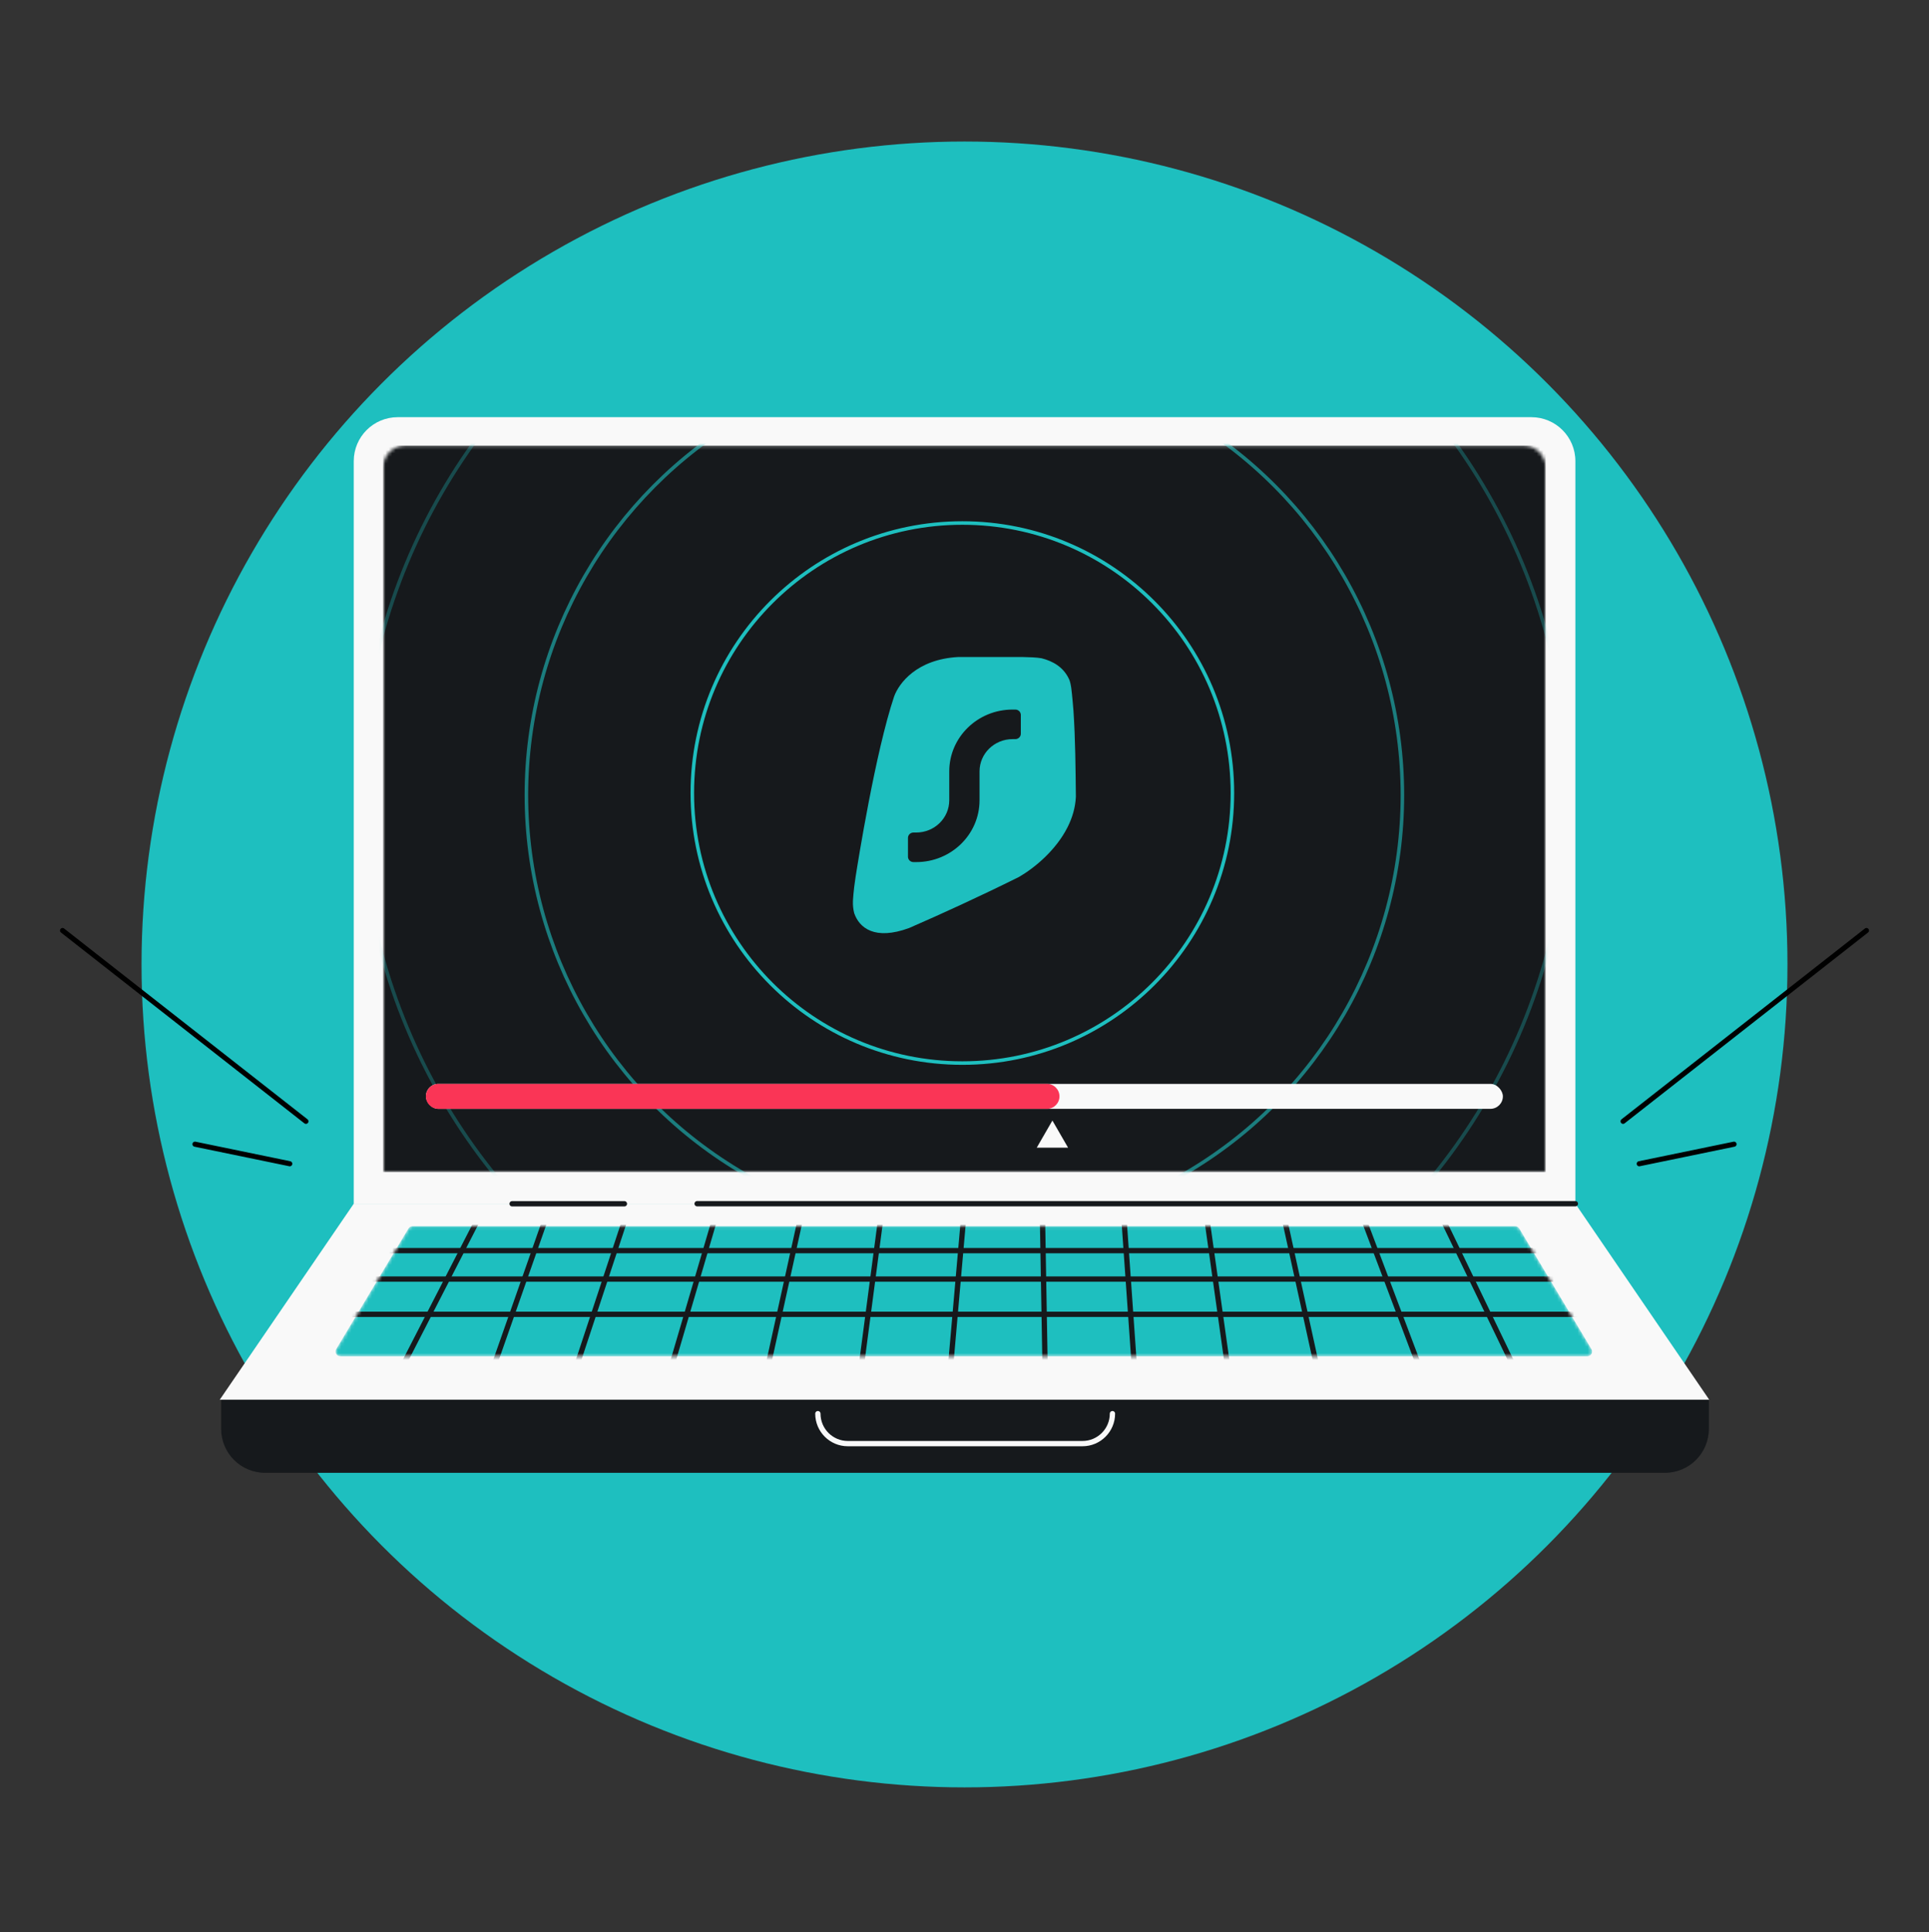 <svg width="568" height="569" viewBox="0 0 568 569" fill="none" xmlns="http://www.w3.org/2000/svg">
<rect x="0" y="0" width="568" height="569" fill="#333333" stroke="none"/>
<circle cx="284" cy="284" r="242.326" fill="#1EBFBF"/>
<path d="M65.115 411.768H503.187V420.751C503.187 427.902 497.39 433.699 490.239 433.699H78.062C70.911 433.699 65.115 427.902 65.115 420.751V411.768Z" fill="#16191C"/>
<path d="M240.825 416.275V416.275C240.825 421.147 244.774 425.096 249.645 425.096H318.742C323.614 425.096 327.563 421.147 327.563 416.275V416.275" stroke="#F9F9F9" stroke-width="1.561" stroke-linecap="round"/>
<path d="M104.163 135.794C104.163 128.643 109.959 122.846 117.11 122.846H450.926C458.077 122.846 463.874 128.643 463.874 135.794V354.452H104.163V135.794Z" fill="#F9F9F9"/>
<path d="M64.715 412.166H503.285L463.872 354.452H104.161L64.715 412.166Z" fill="#F9F9F9"/>
<mask id="mask0_4436_2335" style="mask-type:alpha" maskUnits="userSpaceOnUse" x="98" y="361" width="371" height="39">
<path d="M446.149 361.086H121.478C120.984 361.086 120.526 361.346 120.272 361.77L99.016 397.268C98.455 398.205 99.13 399.396 100.222 399.396H467.387C468.479 399.396 469.154 398.206 468.593 397.269L447.355 361.77C447.101 361.346 446.643 361.086 446.149 361.086Z" fill="#1EBFBF"/>
</mask>
<g mask="url(#mask0_4436_2335)">
<path d="M446.149 361.086H121.478C120.984 361.086 120.526 361.346 120.272 361.77L99.016 397.268C98.455 398.205 99.13 399.396 100.222 399.396H467.387C468.479 399.396 469.154 398.206 468.593 397.269L447.355 361.77C447.101 361.346 446.643 361.086 446.149 361.086Z" fill="#1EBFBF"/>
<path d="M424.269 357.893L446.217 403.386H418.283L401.123 357.893H377.978L387.954 403.386H361.616L355.231 357.893H330.888L334.081 403.386H307.743L306.945 357.893H283.799L279.808 403.386H253.47L259.456 357.893H235.912L226.334 401.391H198.001L210.771 357.893H184.432L170.066 401.391H145.723L160.99 357.893H141.334L118.986 401.391" stroke="#16191C" stroke-width="1.561" stroke-linecap="round"/>
<path d="M461.779 368.268H102.623L94.243 376.649H471.756L482.131 387.024H97.834" stroke="#16191C" stroke-width="1.561" stroke-linecap="round"/>
</g>
<path d="M463.873 354.452H205.27" stroke="#16191C" stroke-width="1.561" stroke-linecap="round"/>
<mask id="mask1_4436_2335" style="mask-type:alpha" maskUnits="userSpaceOnUse" x="112" y="131" width="344" height="215">
<path d="M112.805 137.68C112.805 134.104 115.703 131.206 119.278 131.206H448.658C452.234 131.206 455.132 134.104 455.132 137.68V345.16H112.805V137.68Z" fill="#1EBFBF"/>
</mask>
<g mask="url(#mask1_4436_2335)">
<rect x="112.805" y="131.206" width="342.327" height="213.955" fill="#16191C"/>
<circle opacity="0.3" cx="283.968" cy="234.127" r="177.836" stroke="#1EBFBF" stroke-width="1.041"/>
<circle opacity="0.15" cx="283.968" cy="234.127" r="226.698" stroke="#1EBFBF" stroke-width="1.041"/>
<circle opacity="0.6" cx="283.97" cy="234.121" r="128.973" stroke="#1EBFBF" stroke-width="1.041"/>
<circle cx="283.371" cy="233.522" r="79.515" stroke="#1EBFBF" stroke-width="1.041"/>
<path d="M301.02 193.466C303.11 193.519 305.082 193.558 306.674 193.834C310.007 194.661 313.146 196.434 314.779 199.982C314.779 199.982 315.145 200.613 315.412 202.431C315.679 204.249 316.084 209.295 316.084 209.295C316.644 217.674 316.704 226.389 316.794 234.602C316.649 237.816 315.731 240.836 314.339 243.597C310.934 250.346 304.696 255.547 300.005 258.253C288.394 264.017 277.166 269.15 267.662 273.285C257.601 276.961 253.034 273.271 251.519 268.89C251.213 267.698 251.106 266.47 251.153 265.336C251.153 265.336 251.246 262.619 251.942 258.156C252.638 253.693 257.767 221.556 263.277 205.082C264.667 201.276 269.851 194.13 282.182 193.466L301.02 193.466Z" fill="#1EBFBF"/>
<path d="M298.964 208.942C299.86 208.942 300.585 209.651 300.585 210.525L300.585 216.065C300.585 216.939 299.86 217.648 298.964 217.648L298.154 217.648C292.782 217.648 288.428 221.9 288.428 227.145L288.428 235.653C288.428 245.707 280.082 253.857 269.786 253.857L268.976 253.857C268.08 253.857 267.355 253.148 267.355 252.274L267.355 246.734C267.355 245.859 268.08 245.151 268.976 245.151L269.786 245.151C275.158 245.151 279.512 240.899 279.512 235.653L279.512 227.145C279.512 217.092 287.858 208.942 298.154 208.942L298.964 208.942Z" fill="#16191C"/>
<rect x="125.408" y="319.164" width="317.12" height="7.354" rx="3.677" fill="#F9F9F9"/>
<path d="M308.288 319.164H129.085C127.055 319.164 125.408 320.81 125.408 322.841C125.408 324.872 127.055 326.518 129.085 326.518H308.288C310.318 326.518 311.965 324.872 311.965 322.841C311.965 320.81 310.318 319.164 308.288 319.164Z" fill="#FA3556"/>
<path d="M309.885 329.96L314.497 337.947H305.274L309.885 329.96Z" fill="#F9F9F9"/>
</g>
<path d="M183.859 354.47H150.79" stroke="#16191C" stroke-width="1.561" stroke-linecap="round" stroke-linejoin="round"/>
<path d="M18.418 274.008L90.08 330.188M85.323 342.685L57.409 336.925" stroke="black" stroke-width="1.5" stroke-linecap="round"/>
<path d="M549.582 274.008L477.92 330.188M482.677 342.685L510.591 336.925" stroke="black" stroke-width="1.5" stroke-linecap="round"/>
</svg>
